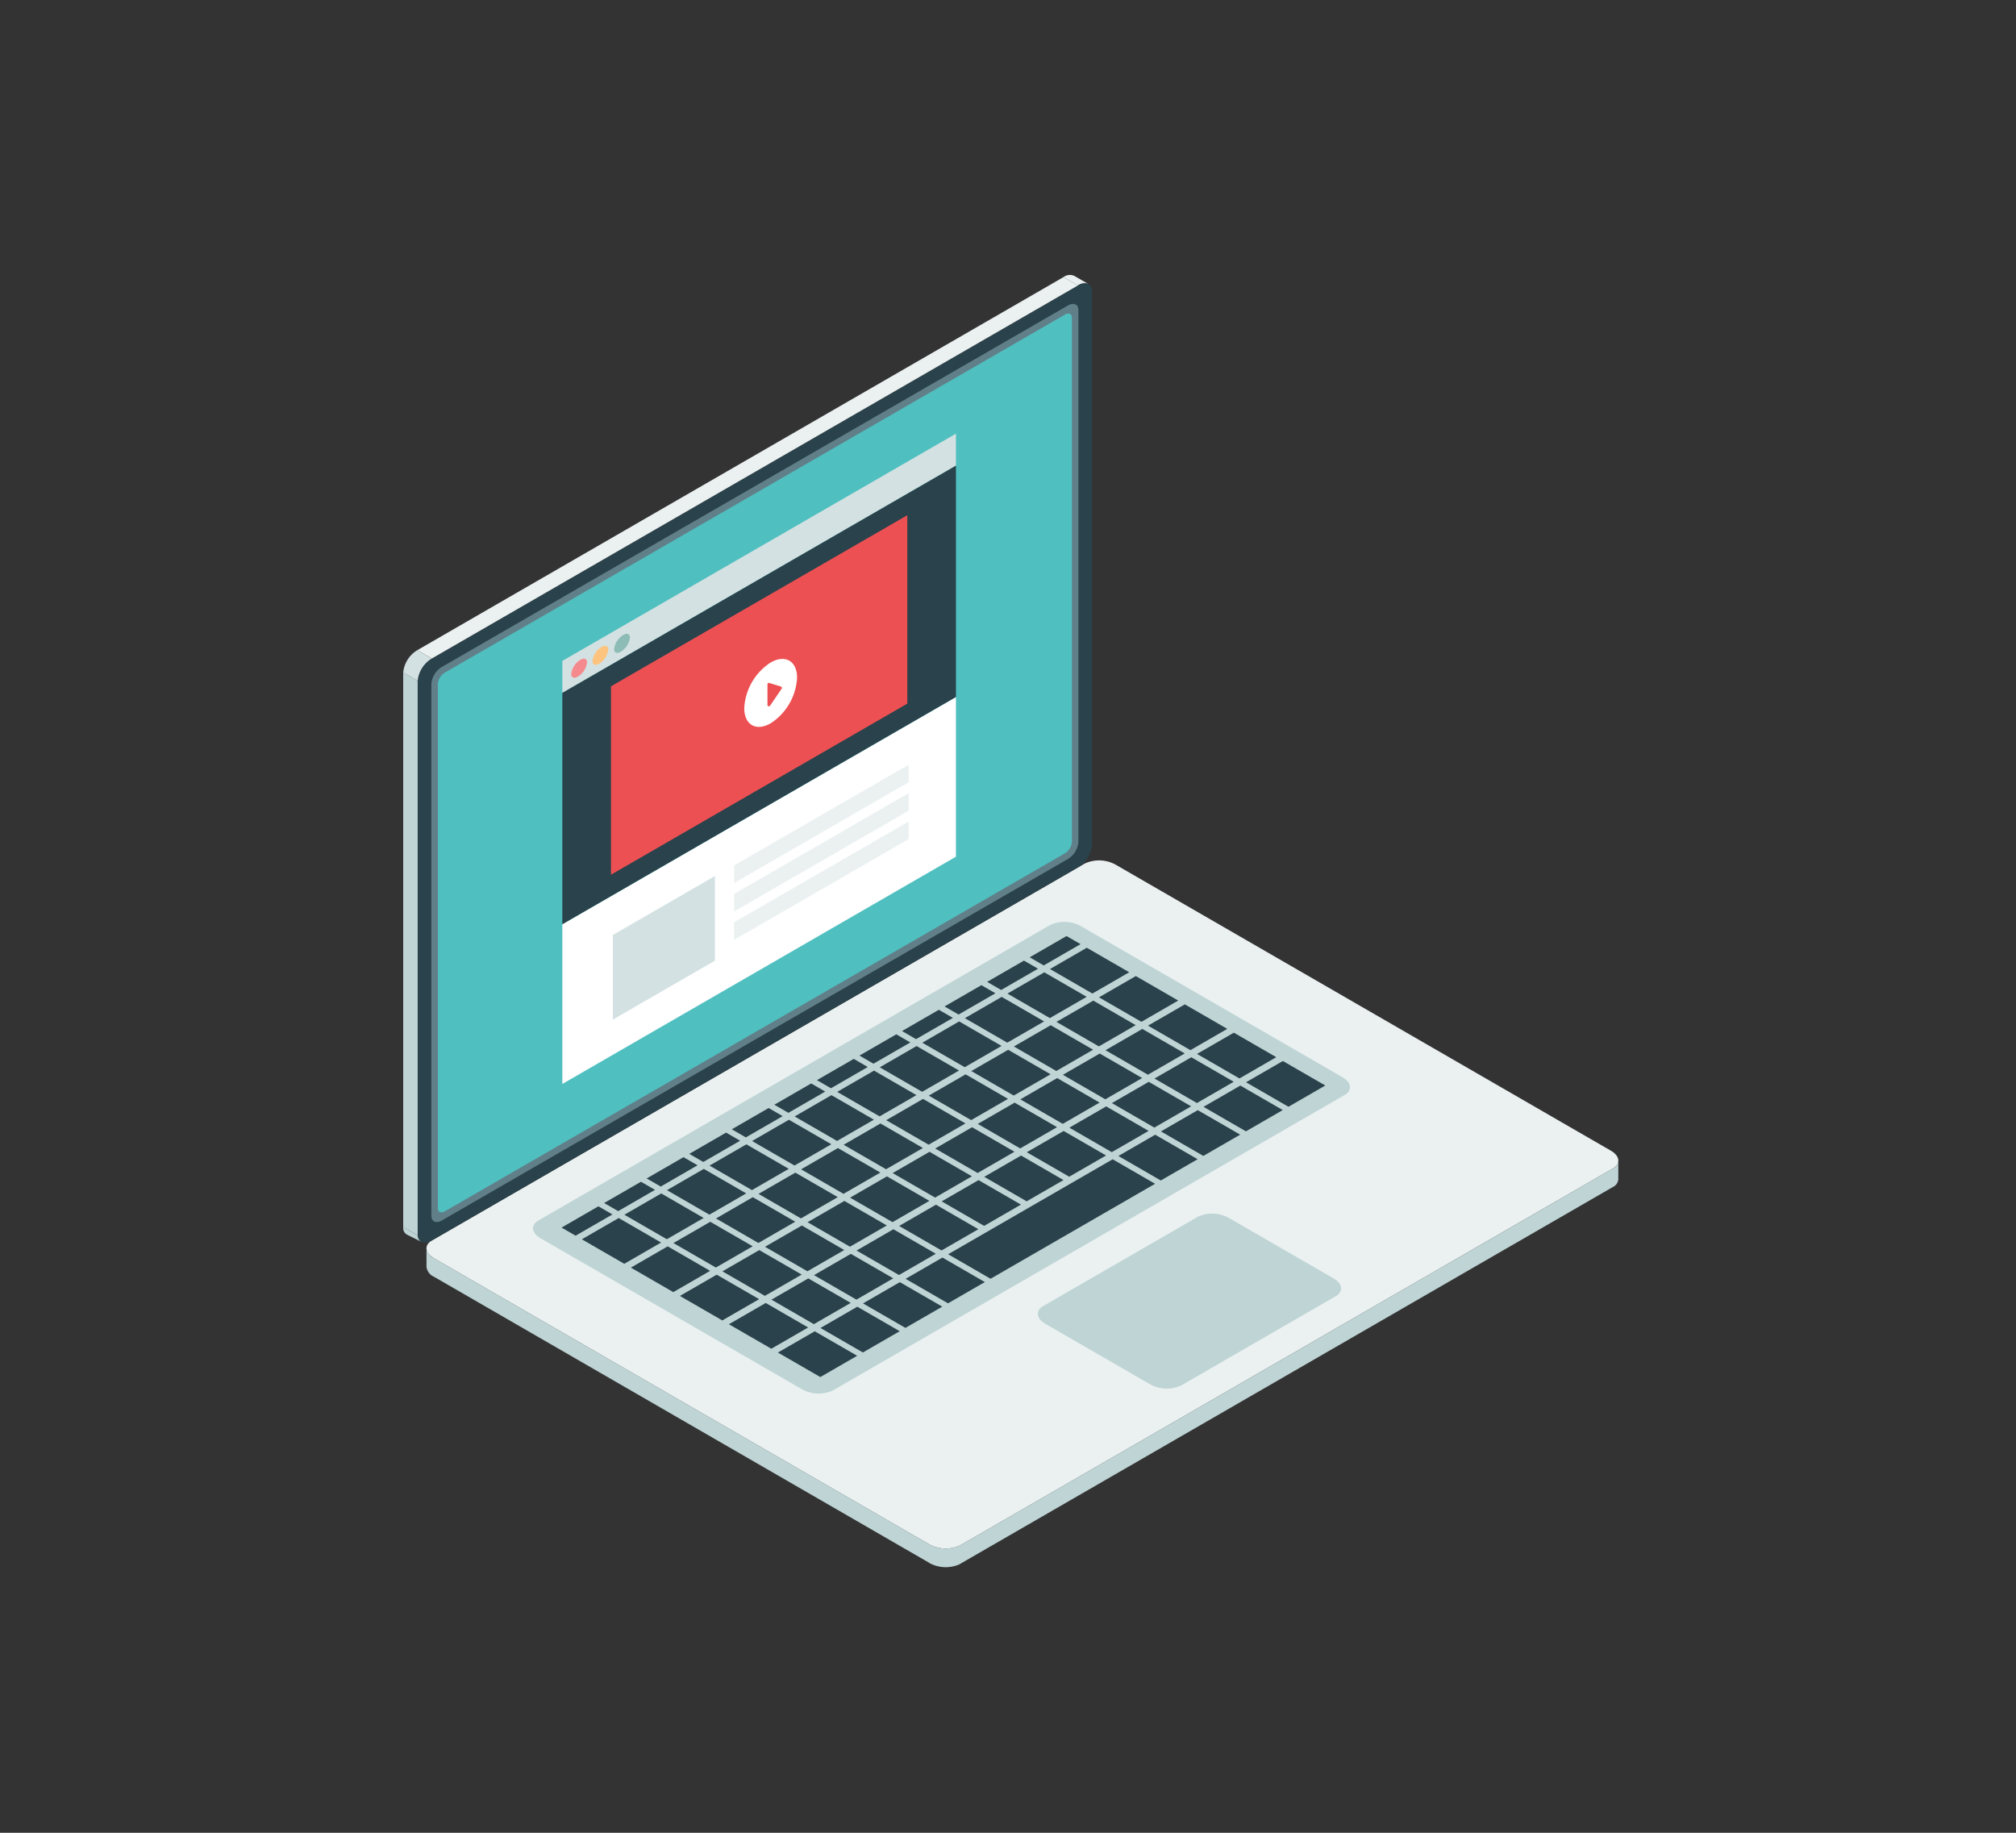 <svg xmlns="http://www.w3.org/2000/svg" xmlns:xlink="http://www.w3.org/1999/xlink" width="220" height="200" viewBox="0 0 220 200">
  <rect x="0" y="0" width="220" height="200" fill="#333333" stroke="none"/>
  <defs>
    <clipPath id="clip-path">
      <rect id="Rectangle_5126" data-name="Rectangle 5126" width="220" height="200" transform="translate(1158 -18180)" fill="#fff"/>
    </clipPath>
    <clipPath id="clip-path-2">
      <rect id="Rectangle_3611" data-name="Rectangle 3611" width="132.602" height="141.018" fill="none"/>
    </clipPath>
  </defs>
  <g id="Mask_Group_386" data-name="Mask Group 386" transform="translate(-1158 18180)" clip-path="url(#clip-path)">
    <g id="Group_3299" data-name="Group 3299" transform="translate(1202 -18150)">
      <g id="Group_3298" data-name="Group 3298" clip-path="url(#clip-path-2)">
        <path id="Path_14793" data-name="Path 14793" d="M466.179,1.035a1.152,1.152,0,0,0-1.21.116L463.39.24a1.17,1.17,0,0,1,1.191-.129Z" transform="translate(-391.338 0)" fill="#ebf1f1"/>
        <path id="Path_14794" data-name="Path 14794" d="M145.825,444.481,74.563,485.624a3.74,3.74,0,0,1-3.367-.137l-54.024-31.2c-1-.575-1.1-1.445-.237-1.944L88.2,411.2a3.741,3.741,0,0,1,3.367.137l54.024,31.2c1,.575,1.1,1.445.237,1.944" transform="translate(-13.808 -346.974)" fill="#ebf1f1"/>
        <path id="Path_14795" data-name="Path 14795" d="M477.93,667.771l-16.89,9.751a3.741,3.741,0,0,1-3.367-.137l-11.427-6.6c-1-.575-1.1-1.445-.237-1.944l16.89-9.751a3.741,3.741,0,0,1,3.367.137l11.427,6.6c1,.575,1.1,1.445.237,1.944" transform="translate(-376.166 -556.323)" fill="#bfd4d5"/>
        <path id="Path_14796" data-name="Path 14796" d="M179.689,472.928l-55.852,32.246a3.741,3.741,0,0,1-3.367-.138L91.948,488.563c-1-.575-1.1-1.445-.237-1.944l55.852-32.246a3.741,3.741,0,0,1,3.367.137l28.523,16.474c1,.575,1.1,1.445.237,1.944" transform="translate(-76.957 -383.437)" fill="#bfd4d5"/>
        <path id="Path_14797" data-name="Path 14797" d="M600.165,554.347l-4.02,2.321-4.63-2.674,4.02-2.321Z" transform="translate(-499.54 -465.893)" fill="#2a424b"/>
        <path id="Path_14798" data-name="Path 14798" d="M565.764,534.478l-4.02,2.321-4.63-2.674,4.02-2.321Z" transform="translate(-470.488 -449.114)" fill="#2a424b"/>
        <path id="Path_14799" data-name="Path 14799" d="M531.365,514.609l-4.02,2.321-4.63-2.674,4.02-2.321Z" transform="translate(-441.437 -432.334)" fill="#2a424b"/>
        <path id="Path_14800" data-name="Path 14800" d="M496.964,494.74l-4.02,2.321-4.63-2.674,4.02-2.321Z" transform="translate(-412.386 -415.555)" fill="#2a424b"/>
        <path id="Path_14801" data-name="Path 14801" d="M462.564,474.872l-4.02,2.321-4.63-2.674,4.02-2.321Z" transform="translate(-383.334 -398.775)" fill="#2a424b"/>
        <path id="Path_14802" data-name="Path 14802" d="M570.3,571.591l-4.02,2.321-4.63-2.674,4.02-2.321Z" transform="translate(-474.316 -480.456)" fill="#2a424b"/>
        <path id="Path_14803" data-name="Path 14803" d="M535.9,551.722l-4.02,2.321-4.63-2.674,4.02-2.321Z" transform="translate(-445.265 -463.676)" fill="#2a424b"/>
        <path id="Path_14804" data-name="Path 14804" d="M501.5,531.853l-4.02,2.321-4.63-2.674,4.02-2.321Z" transform="translate(-416.213 -446.897)" fill="#2a424b"/>
        <path id="Path_14805" data-name="Path 14805" d="M467.1,511.984l-4.02,2.321-4.63-2.674,4.02-2.321Z" transform="translate(-387.163 -430.118)" fill="#2a424b"/>
        <path id="Path_14806" data-name="Path 14806" d="M432.7,492.116l-4.02,2.321-4.63-2.674,4.02-2.321Z" transform="translate(-358.111 -413.338)" fill="#2a424b"/>
        <path id="Path_14807" data-name="Path 14807" d="M540.429,588.835l-4.02,2.321-4.63-2.674,4.02-2.321Z" transform="translate(-449.092 -495.018)" fill="#2a424b"/>
        <path id="Path_14808" data-name="Path 14808" d="M506.029,568.966l-4.02,2.321-4.63-2.674,4.02-2.321Z" transform="translate(-420.041 -478.239)" fill="#2a424b"/>
        <path id="Path_14809" data-name="Path 14809" d="M471.629,549.1l-4.02,2.321-4.63-2.674,4.02-2.321Z" transform="translate(-390.99 -461.46)" fill="#2a424b"/>
        <path id="Path_14810" data-name="Path 14810" d="M437.229,529.229l-4.02,2.321-4.63-2.674,4.02-2.321Z" transform="translate(-361.939 -444.68)" fill="#2a424b"/>
        <path id="Path_14811" data-name="Path 14811" d="M402.829,509.36l-4.02,2.321-4.63-2.674,4.02-2.321Z" transform="translate(-332.888 -427.901)" fill="#2a424b"/>
        <path id="Path_14812" data-name="Path 14812" d="M510.561,606.079l-4.02,2.321-4.63-2.674,4.02-2.321Z" transform="translate(-423.868 -509.581)" fill="#2a424b"/>
        <path id="Path_14813" data-name="Path 14813" d="M476.161,586.21l-4.02,2.321-4.63-2.674,4.02-2.321Z" transform="translate(-394.817 -492.802)" fill="#2a424b"/>
        <path id="Path_14814" data-name="Path 14814" d="M441.761,566.341l-4.02,2.321-4.63-2.674,4.02-2.321Z" transform="translate(-365.766 -476.023)" fill="#2a424b"/>
        <path id="Path_14815" data-name="Path 14815" d="M407.361,546.473l-4.02,2.321-4.63-2.674,4.02-2.321Z" transform="translate(-336.715 -459.243)" fill="#2a424b"/>
        <path id="Path_14816" data-name="Path 14816" d="M372.961,526.6l-4.02,2.321-4.63-2.674,4.02-2.321Z" transform="translate(-307.663 -442.464)" fill="#2a424b"/>
        <path id="Path_14817" data-name="Path 14817" d="M446.294,603.454l-4.02,2.321-4.63-2.674,4.02-2.321Z" transform="translate(-369.594 -507.365)" fill="#2a424b"/>
        <path id="Path_14818" data-name="Path 14818" d="M411.894,583.586l-4.02,2.321-4.63-2.674,4.02-2.321Z" transform="translate(-340.543 -490.586)" fill="#2a424b"/>
        <path id="Path_14819" data-name="Path 14819" d="M377.494,563.717l-4.02,2.321-4.63-2.674,4.02-2.321Z" transform="translate(-311.492 -473.806)" fill="#2a424b"/>
        <path id="Path_14820" data-name="Path 14820" d="M343.093,543.848l-4.02,2.321-4.63-2.674,4.02-2.321Z" transform="translate(-282.44 -457.027)" fill="#2a424b"/>
        <path id="Path_14821" data-name="Path 14821" d="M416.426,620.7l-4.02,2.321-4.63-2.674,4.02-2.321Z" transform="translate(-344.37 -521.928)" fill="#2a424b"/>
        <path id="Path_14822" data-name="Path 14822" d="M382.026,600.83l-4.02,2.321-4.63-2.674,4.02-2.321Z" transform="translate(-315.32 -505.148)" fill="#2a424b"/>
        <path id="Path_14823" data-name="Path 14823" d="M347.626,580.961l-4.02,2.321-4.63-2.674,4.02-2.321Z" transform="translate(-286.268 -488.369)" fill="#2a424b"/>
        <path id="Path_14824" data-name="Path 14824" d="M313.226,561.092l-4.02,2.321-4.63-2.674,4.02-2.321Z" transform="translate(-257.217 -471.589)" fill="#2a424b"/>
        <path id="Path_14825" data-name="Path 14825" d="M386.558,637.943l-4.02,2.321-4.63-2.674,4.02-2.321Z" transform="translate(-319.146 -536.491)" fill="#2a424b"/>
        <path id="Path_14826" data-name="Path 14826" d="M352.158,618.074l-4.02,2.321-4.63-2.674,4.02-2.321Z" transform="translate(-290.095 -519.711)" fill="#2a424b"/>
        <path id="Path_14827" data-name="Path 14827" d="M317.758,598.205l-4.02,2.321-4.63-2.674,4.02-2.321Z" transform="translate(-261.045 -502.932)" fill="#2a424b"/>
        <path id="Path_14828" data-name="Path 14828" d="M283.358,578.336l-4.02,2.321-4.63-2.674,4.02-2.321Z" transform="translate(-231.993 -486.152)" fill="#2a424b"/>
        <path id="Path_14829" data-name="Path 14829" d="M405.023,623.323,387.07,633.688l-4.63-2.674,17.953-10.365Z" transform="translate(-322.974 -524.144)" fill="#2a424b"/>
        <path id="Path_14830" data-name="Path 14830" d="M356.691,655.187l-4.02,2.321-4.63-2.674,4.02-2.321Z" transform="translate(-293.924 -551.053)" fill="#2a424b"/>
        <path id="Path_14831" data-name="Path 14831" d="M322.291,635.318l-4.02,2.321-4.63-2.674,4.02-2.321Z" transform="translate(-264.872 -534.274)" fill="#2a424b"/>
        <path id="Path_14832" data-name="Path 14832" d="M287.89,615.449l-4.02,2.321-4.63-2.674,4.02-2.321Z" transform="translate(-235.82 -517.495)" fill="#2a424b"/>
        <path id="Path_14833" data-name="Path 14833" d="M253.49,595.58l-4.02,2.321-4.63-2.674,4.02-2.321Z" transform="translate(-206.769 -500.715)" fill="#2a424b"/>
        <path id="Path_14834" data-name="Path 14834" d="M361.223,692.3l-4.02,2.321-4.63-2.674,4.02-2.321Z" transform="translate(-297.75 -582.396)" fill="#2a424b"/>
        <path id="Path_14835" data-name="Path 14835" d="M326.823,672.431l-4.02,2.321-4.63-2.674,4.02-2.321Z" transform="translate(-268.7 -565.616)" fill="#2a424b"/>
        <path id="Path_14836" data-name="Path 14836" d="M292.423,652.562l-4.02,2.321-4.63-2.674,4.02-2.321Z" transform="translate(-239.649 -548.837)" fill="#2a424b"/>
        <path id="Path_14837" data-name="Path 14837" d="M258.022,632.694,254,635.015l-4.63-2.674,4.02-2.321Z" transform="translate(-210.597 -532.058)" fill="#2a424b"/>
        <path id="Path_14838" data-name="Path 14838" d="M223.622,612.825l-4.02,2.321-4.63-2.674,4.02-2.321Z" transform="translate(-181.545 -515.278)" fill="#2a424b"/>
        <path id="Path_14839" data-name="Path 14839" d="M331.355,709.544l-4.02,2.321-4.63-2.674,4.02-2.321Z" transform="translate(-272.528 -596.959)" fill="#2a424b"/>
        <path id="Path_14840" data-name="Path 14840" d="M296.955,689.675,292.934,692l-4.63-2.674,4.02-2.321Z" transform="translate(-243.476 -580.179)" fill="#2a424b"/>
        <path id="Path_14841" data-name="Path 14841" d="M262.555,669.806l-4.02,2.321-4.63-2.674,4.02-2.321Z" transform="translate(-214.424 -563.4)" fill="#2a424b"/>
        <path id="Path_14842" data-name="Path 14842" d="M228.155,649.937l-4.02,2.321-4.63-2.674,4.02-2.321Z" transform="translate(-185.374 -546.62)" fill="#2a424b"/>
        <path id="Path_14843" data-name="Path 14843" d="M193.755,630.069l-4.02,2.321-4.63-2.674,4.02-2.321Z" transform="translate(-156.322 -529.841)" fill="#2a424b"/>
        <path id="Path_14844" data-name="Path 14844" d="M301.487,726.788l-4.02,2.321-4.63-2.674,4.02-2.321Z" transform="translate(-247.303 -611.521)" fill="#2a424b"/>
        <path id="Path_14845" data-name="Path 14845" d="M267.088,706.919l-4.02,2.321-4.63-2.674,4.02-2.321Z" transform="translate(-218.253 -594.742)" fill="#2a424b"/>
        <path id="Path_14846" data-name="Path 14846" d="M232.687,687.05l-4.02,2.321-4.63-2.674,4.02-2.321Z" transform="translate(-189.201 -577.963)" fill="#2a424b"/>
        <path id="Path_14847" data-name="Path 14847" d="M198.287,667.182l-4.02,2.321-4.63-2.674,4.02-2.321Z" transform="translate(-160.149 -561.183)" fill="#2a424b"/>
        <path id="Path_14848" data-name="Path 14848" d="M163.887,647.313l-4.02,2.321-4.63-2.674,4.02-2.321Z" transform="translate(-131.099 -544.404)" fill="#2a424b"/>
        <path id="Path_14849" data-name="Path 14849" d="M271.62,744.032l-4.02,2.321-4.63-2.674,4.02-2.321Z" transform="translate(-222.08 -626.084)" fill="#2a424b"/>
        <path id="Path_14850" data-name="Path 14850" d="M237.219,724.164l-4.02,2.321-4.63-2.674,4.02-2.321Z" transform="translate(-193.028 -609.305)" fill="#2a424b"/>
        <path id="Path_14851" data-name="Path 14851" d="M202.82,704.295l-4.02,2.321-4.63-2.674,4.02-2.321Z" transform="translate(-163.978 -592.525)" fill="#2a424b"/>
        <path id="Path_14852" data-name="Path 14852" d="M168.42,684.426l-4.02,2.321-4.63-2.674,4.02-2.321Z" transform="translate(-134.926 -575.746)" fill="#2a424b"/>
        <path id="Path_14853" data-name="Path 14853" d="M134.019,664.557,130,666.878l-4.63-2.674,4.02-2.321Z" transform="translate(-105.875 -558.967)" fill="#2a424b"/>
        <path id="Path_14854" data-name="Path 14854" d="M445.238,464.865l-4.02,2.321-1.532-.885,4.02-2.321Z" transform="translate(-371.32 -391.836)" fill="#2a424b"/>
        <path id="Path_14855" data-name="Path 14855" d="M415.37,482.109l-4.02,2.321-1.532-.885,4.02-2.321Z" transform="translate(-346.096 -406.399)" fill="#2a424b"/>
        <path id="Path_14856" data-name="Path 14856" d="M385.5,499.353l-4.02,2.321-1.531-.885,4.02-2.321Z" transform="translate(-320.873 -420.962)" fill="#2a424b"/>
        <path id="Path_14857" data-name="Path 14857" d="M355.635,516.6l-4.02,2.321-1.532-.885,4.02-2.321Z" transform="translate(-295.649 -435.524)" fill="#2a424b"/>
        <path id="Path_14858" data-name="Path 14858" d="M325.767,533.841l-4.02,2.321-1.532-.885,4.02-2.321Z" transform="translate(-270.425 -450.087)" fill="#2a424b"/>
        <path id="Path_14859" data-name="Path 14859" d="M295.9,551.085l-4.02,2.321-1.532-.885,4.02-2.321Z" transform="translate(-245.201 -464.65)" fill="#2a424b"/>
        <path id="Path_14860" data-name="Path 14860" d="M266.032,568.329l-4.02,2.321-1.532-.885,4.02-2.321Z" transform="translate(-219.978 -479.213)" fill="#2a424b"/>
        <path id="Path_14861" data-name="Path 14861" d="M236.164,585.573l-4.02,2.321-1.532-.885,4.02-2.321Z" transform="translate(-194.754 -493.776)" fill="#2a424b"/>
        <path id="Path_14862" data-name="Path 14862" d="M206.3,602.818l-4.02,2.321-1.532-.885,4.02-2.321Z" transform="translate(-169.531 -508.339)" fill="#2a424b"/>
        <path id="Path_14863" data-name="Path 14863" d="M176.428,620.062l-4.02,2.321-1.532-.885,4.02-2.321Z" transform="translate(-144.307 -522.901)" fill="#2a424b"/>
        <path id="Path_14864" data-name="Path 14864" d="M146.561,637.306l-4.02,2.321-1.532-.885,4.02-2.321Z" transform="translate(-119.083 -537.464)" fill="#2a424b"/>
        <path id="Path_14865" data-name="Path 14865" d="M116.693,654.55l-4.02,2.321-1.532-.885,4.02-2.321Z" transform="translate(-93.86 -552.027)" fill="#2a424b"/>
        <path id="Path_14866" data-name="Path 14866" d="M11.7,110.314,82.2,69.608a3.211,3.211,0,0,0,1.548-2.442V6.755c0-.855-.693-1.148-1.548-.654L11.7,46.806a3.211,3.211,0,0,0-1.548,2.442V109.66c0,.855.693,1.148,1.548.654" transform="translate(-8.573 -4.949)" fill="#2a424b"/>
        <path id="Path_14867" data-name="Path 14867" d="M20.931,120.36,89.219,80.934A2.408,2.408,0,0,0,90.38,79.1V21.024c0-.641-.52-.861-1.161-.491L20.931,59.959A2.408,2.408,0,0,0,19.77,61.79v58.079c0,.641.52.861,1.161.491" transform="translate(-16.696 -17.189)" fill="#617f88"/>
        <path id="Path_14868" data-name="Path 14868" d="M25.109,125.089,92.751,86.036a1.606,1.606,0,0,0,.774-1.221V27.576c0-.427-.347-.574-.774-.327L25.109,66.3a1.605,1.605,0,0,0-.774,1.221v57.238c0,.427.346.574.774.327" transform="translate(-20.551 -22.911)" fill="#4fbfc0"/>
        <path id="Path_14869" data-name="Path 14869" d="M1.579,279.948,0,279.037v60.528l1.579.911Z" transform="translate(0 -235.65)" fill="#bfd4d5"/>
        <path id="Path_14870" data-name="Path 14870" d="M1.548,263.332A3.211,3.211,0,0,0,0,265.774l1.579.911a3.211,3.211,0,0,1,1.548-2.442Z" transform="translate(0 -222.387)" fill="#d3e1e2"/>
        <path id="Path_14871" data-name="Path 14871" d="M80.461,1.542,9.957,42.247l1.579.911L82.04,2.453Z" transform="translate(-8.409 -1.302)" fill="#ebf1f1"/>
        <path id="Path_14872" data-name="Path 14872" d="M1.583,669.218a.807.807,0,0,0,.382.682l-.154-.085-1.357-.677A.828.828,0,0,1,0,668.3Z" transform="translate(0 -564.39)" fill="#bfd4d5"/>
        <path id="Path_14873" data-name="Path 14873" d="M17.152,633.774l54.039,31.212V665a3.741,3.741,0,0,0,3.367.138h-.024L145.82,623.98a1,1,0,0,0,.584-.867h0v-2.018a1,1,0,0,1-.584.867L74.558,663.1a3.741,3.741,0,0,1-3.367-.137l-54.024-31.2a1.4,1.4,0,0,1-.822-1.071V632.7a1.363,1.363,0,0,0,.808,1.074" transform="translate(-13.803 -524.455)" fill="#bfd4d5"/>
        <path id="Path_14874" data-name="Path 14874" d="M111.678,321.037l42.954-24.8v17.424l-42.954,24.8Z" transform="translate(-94.313 -250.175)" fill="#fff"/>
        <path id="Path_14875" data-name="Path 14875" d="M111.678,136.192l42.954-24.8v3.493l-42.954,24.8Z" transform="translate(-94.313 -94.072)" fill="#d3e1e2"/>
        <path id="Path_14876" data-name="Path 14876" d="M147.152,428.305l11.136-6.429v9.235l-11.136,6.43Z" transform="translate(-124.271 -356.279)" fill="#d3e1e2"/>
        <path id="Path_14877" data-name="Path 14877" d="M232.229,354.7l19.057-11v1.918l-19.057,11Z" transform="translate(-196.12 -290.26)" fill="#ebf1f1"/>
        <path id="Path_14878" data-name="Path 14878" d="M232.229,374.64l19.057-11v1.918l-19.057,11Z" transform="translate(-196.12 -307.095)" fill="#ebf1f1"/>
        <path id="Path_14879" data-name="Path 14879" d="M232.229,394.575l19.057-11v1.917l-19.057,11Z" transform="translate(-196.12 -323.931)" fill="#ebf1f1"/>
        <path id="Path_14880" data-name="Path 14880" d="M111.678,158.656l42.954-24.8V159.1l-42.954,24.8Z" transform="translate(-94.313 -113.043)" fill="#2a424b"/>
        <path id="Path_14881" data-name="Path 14881" d="M117.916,271c0,.457.387.545.864.2a2.13,2.13,0,0,0,.864-1.456c0-.457-.387-.545-.864-.2a2.131,2.131,0,0,0-.864,1.456" transform="translate(-99.581 -227.455)" fill="#f58a8e"/>
        <path id="Path_14882" data-name="Path 14882" d="M132.829,261.952c0,.457.387.545.864.2a2.13,2.13,0,0,0,.864-1.456c0-.457-.387-.545-.864-.2a2.131,2.131,0,0,0-.864,1.456" transform="translate(-112.175 -219.813)" fill="#fcc47e"/>
        <path id="Path_14883" data-name="Path 14883" d="M148,253.539c0,.456.387.545.864.2a2.13,2.13,0,0,0,.864-1.456c0-.456-.387-.545-.864-.2a2.13,2.13,0,0,0-.864,1.456" transform="translate(-124.984 -212.707)" fill="#8cbcb5"/>
        <path id="Path_14884" data-name="Path 14884" d="M145.812,187.318l32.34-18.671v20.558l-32.34,18.671Z" transform="translate(-123.139 -142.424)" fill="#ed5053"/>
        <path id="Path_14885" data-name="Path 14885" d="M242.248,276.529a6.331,6.331,0,0,0,2.873-4.976c-.005-1.829-1.3-2.567-2.892-1.648a6.331,6.331,0,0,0-2.873,4.976c.005,1.829,1.3,2.566,2.891,1.648" transform="translate(-202.139 -227.604)" fill="#fff"/>
        <path id="Path_14886" data-name="Path 14886" d="M255.852,286.331l1.266.391a.155.155,0,0,1,.083.236l-1.266,1.853a.155.155,0,0,1-.284-.088v-2.245a.155.155,0,0,1,.2-.148" transform="translate(-215.9 -241.803)" fill="#ed5053"/>
      </g>
    </g>
  </g>
</svg>

